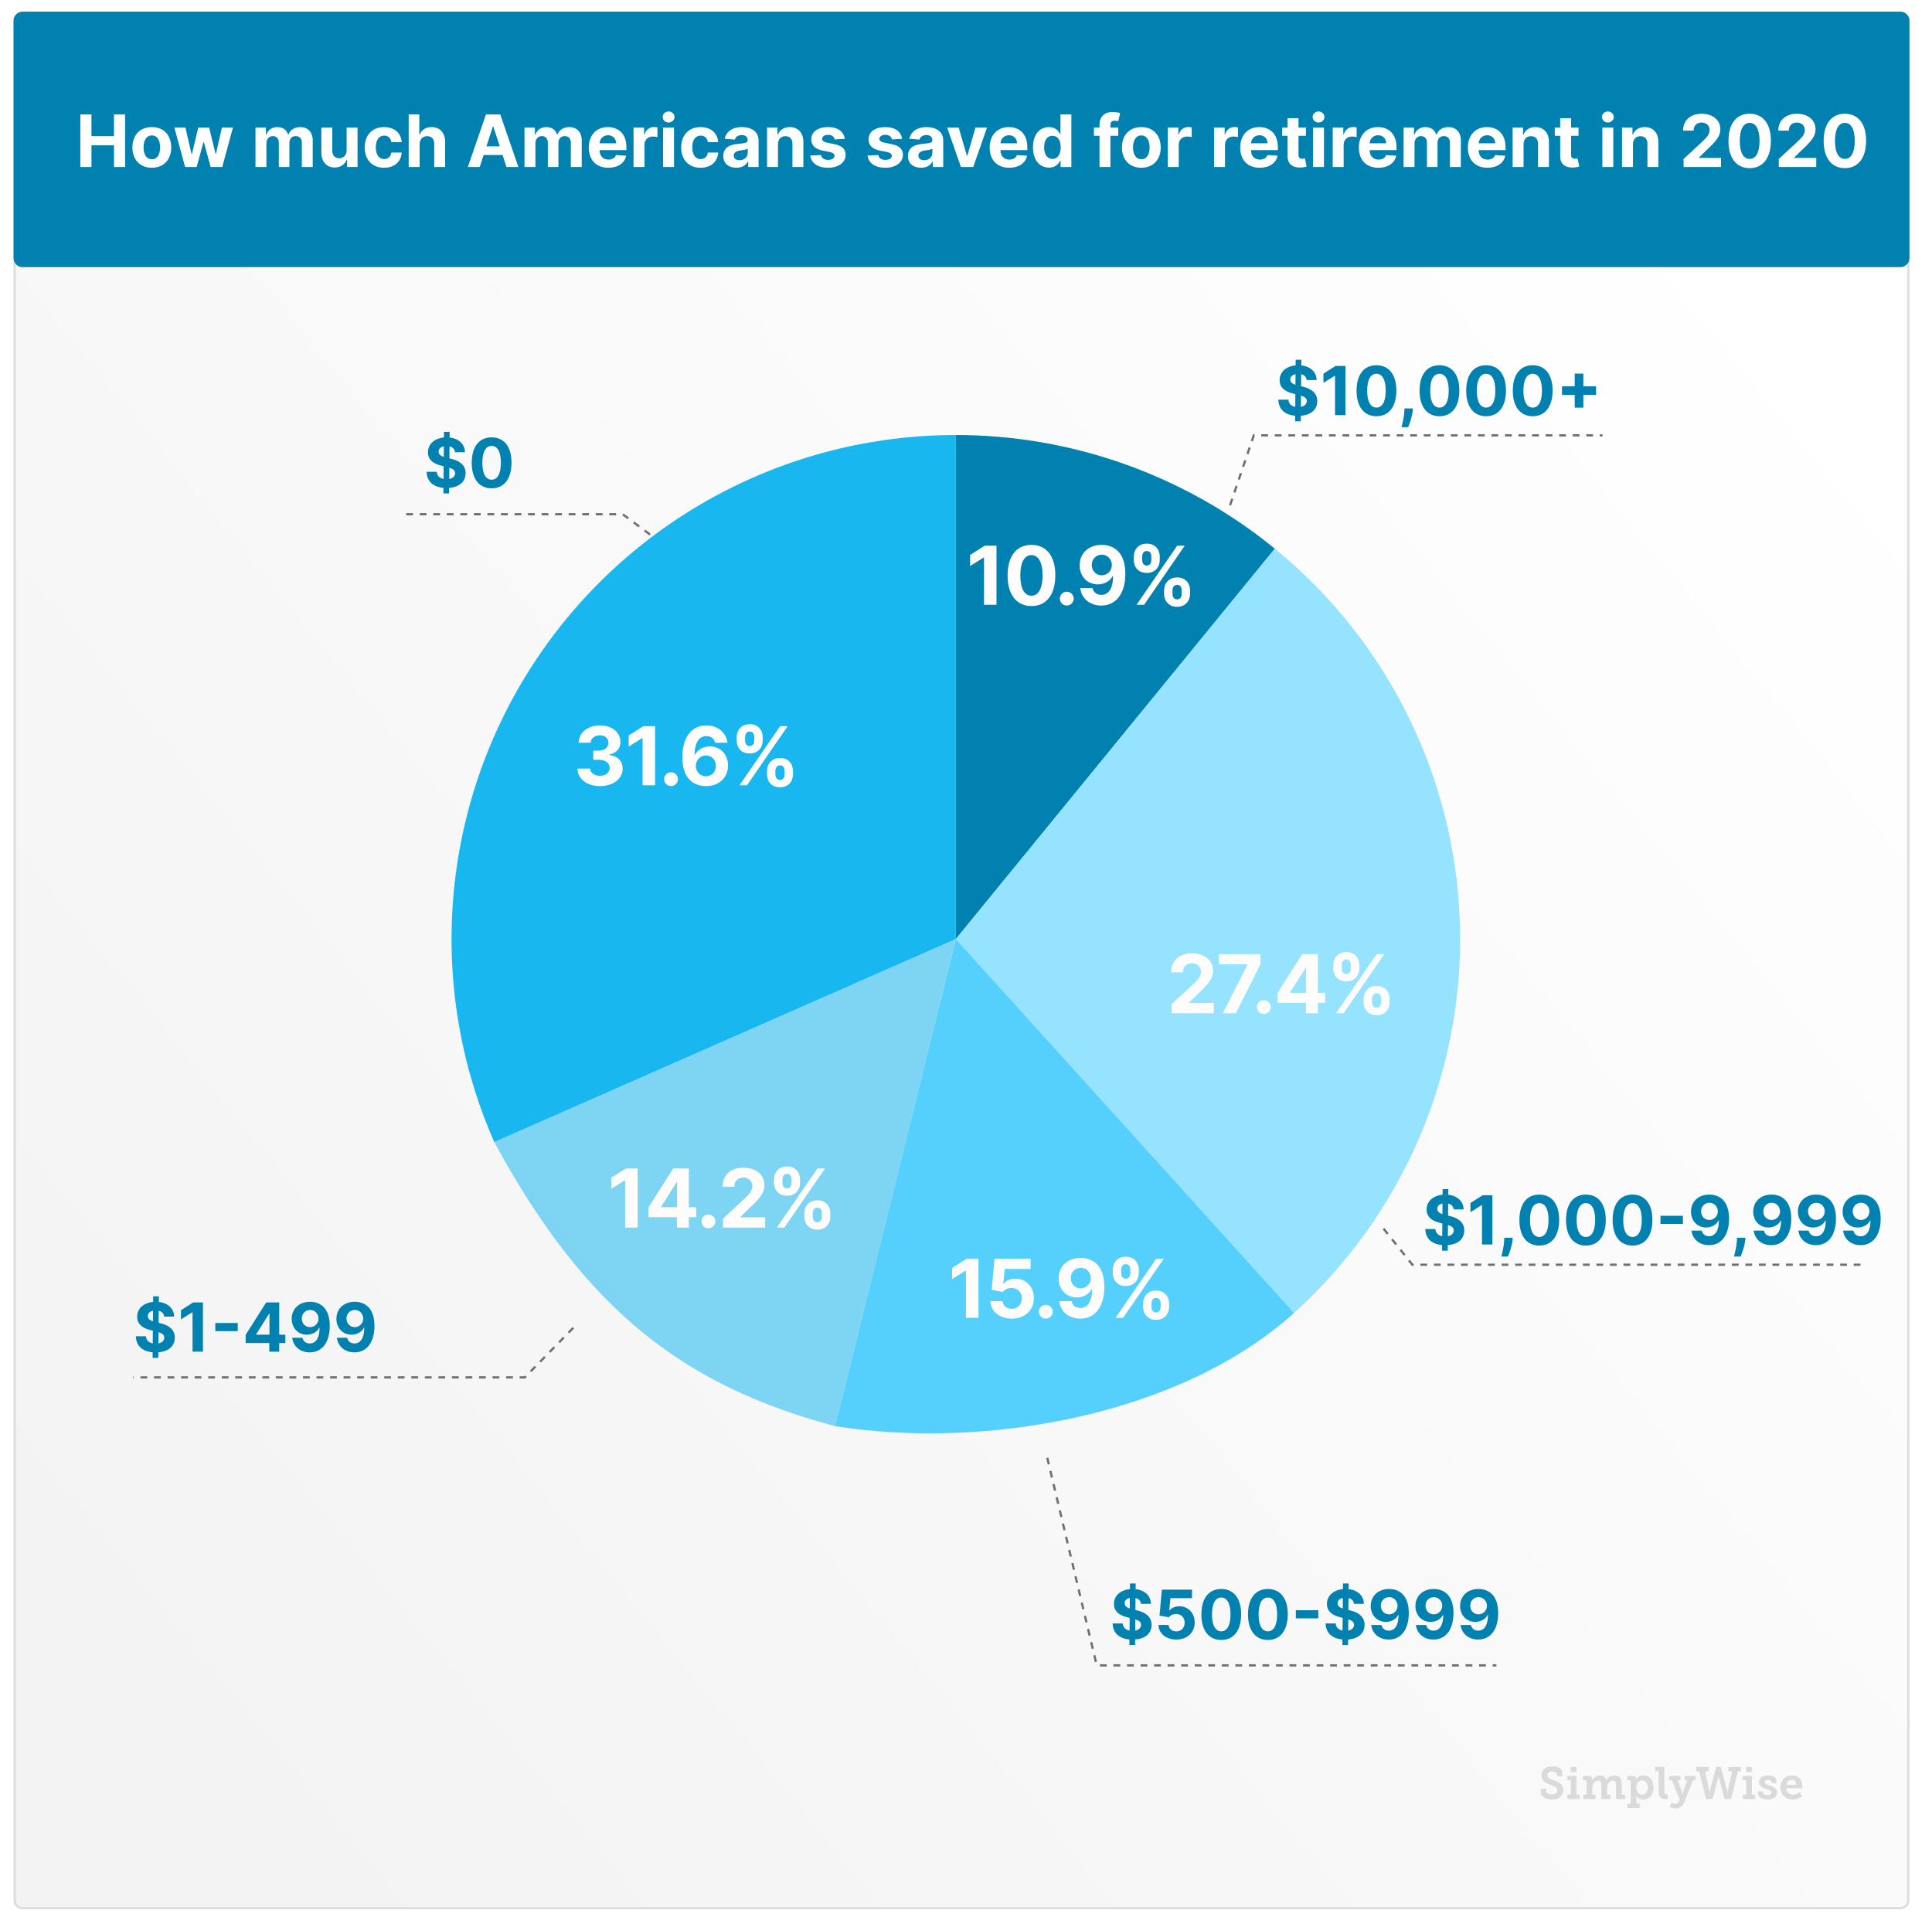 <svg xmlns="http://www.w3.org/2000/svg" width="856" height="854" viewBox="0 0 856 854" fill="none"><g filter="url(#filter0_d)"><path d="M6 9.168C6 6.959 7.791 5.168 10 5.168L842 5.168C844.209 5.168 846 6.959 846 9.168V842.084C846 844.293 844.209 846.084 842 846.084H10C7.791 846.084 6 844.293 6 842.084V9.168Z" fill="white"></path><path d="M6 9.168C6 6.959 7.791 5.168 10 5.168L842 5.168C844.209 5.168 846 6.959 846 9.168V842.084C846 844.293 844.209 846.084 842 846.084H10C7.791 846.084 6 844.293 6 842.084V9.168Z" fill="url(#paint0_linear)"></path><path d="M6.5 9.168C6.5 7.235 8.067 5.668 10 5.668H842C843.933 5.668 845.5 7.235 845.5 9.168V842.084C845.5 844.017 843.933 845.584 842 845.584H10C8.067 845.584 6.5 844.017 6.5 842.084V9.168Z" stroke="#DDDDDD"></path></g><path d="M6 9.168C6 6.959 7.791 5.168 10 5.168H842C844.209 5.168 846 6.959 846 9.168V114.387C846 116.596 844.209 118.387 842 118.387H10C7.791 118.387 6 116.596 6 114.387V9.168Z" fill="#0081AF"></path><path d="M35.601 74H40.521V64.386H50.51V74H55.419V50.727H50.51V60.33H40.521V50.727H35.601V74ZM67.271 74.341C72.567 74.341 75.862 70.716 75.862 65.341C75.862 59.932 72.567 56.318 67.271 56.318C61.976 56.318 58.68 59.932 58.68 65.341C58.68 70.716 61.976 74.341 67.271 74.341ZM67.294 70.591C64.851 70.591 63.601 68.352 63.601 65.307C63.601 62.261 64.851 60.011 67.294 60.011C69.692 60.011 70.942 62.261 70.942 65.307C70.942 68.352 69.692 70.591 67.294 70.591ZM82.016 74H87.129L90.129 63.023H90.345L93.345 74H98.47L103.209 56.545H98.322L95.663 68.204H95.516L92.652 56.545H87.845L85.027 68.273H84.868L82.163 56.545H77.266L82.016 74ZM113.197 74H118.038V63.523C118.038 61.591 119.266 60.307 120.879 60.307C122.47 60.307 123.538 61.398 123.538 63.114V74H128.232V63.341C128.232 61.534 129.266 60.307 131.027 60.307C132.572 60.307 133.732 61.273 133.732 63.216V74H138.561V62.261C138.561 58.477 136.311 56.318 133.061 56.318C130.504 56.318 128.516 57.625 127.8 59.625H127.618C127.061 57.602 125.277 56.318 122.879 56.318C120.527 56.318 118.743 57.568 118.016 59.625H117.811V56.545H113.197V74ZM153.578 66.568C153.589 68.909 151.987 70.136 150.249 70.136C148.419 70.136 147.237 68.852 147.226 66.796V56.545H142.385V67.659C142.396 71.739 144.783 74.227 148.294 74.227C150.919 74.227 152.805 72.875 153.589 70.829H153.771V74H158.419V56.545H153.578V66.568ZM170.178 74.341C174.825 74.341 177.746 71.614 177.973 67.602H173.405C173.121 69.466 171.893 70.511 170.234 70.511C167.973 70.511 166.507 68.614 166.507 65.273C166.507 61.977 167.984 60.091 170.234 60.091C172.007 60.091 173.143 61.261 173.405 63H177.973C177.768 58.966 174.712 56.318 170.155 56.318C164.859 56.318 161.587 59.989 161.587 65.341C161.587 70.648 164.803 74.341 170.178 74.341ZM185.913 63.909C185.925 61.659 187.3 60.341 189.277 60.341C191.243 60.341 192.402 61.602 192.391 63.75V74H197.232V62.886C197.243 58.795 194.834 56.318 191.197 56.318C188.55 56.318 186.777 57.568 185.982 59.625H185.777V50.727H181.072V74H185.913V63.909ZM212.55 74L214.277 68.693H222.675L224.402 74H229.675L221.652 50.727H215.311L207.277 74H212.55ZM215.527 64.852L218.391 56.045H218.572L221.436 64.852H215.527ZM232.385 74H237.226V63.523C237.226 61.591 238.453 60.307 240.067 60.307C241.658 60.307 242.726 61.398 242.726 63.114V74H247.419V63.341C247.419 61.534 248.453 60.307 250.214 60.307C251.76 60.307 252.919 61.273 252.919 63.216V74H257.749V62.261C257.749 58.477 255.499 56.318 252.249 56.318C249.692 56.318 247.703 57.625 246.987 59.625H246.805C246.249 57.602 244.464 56.318 242.067 56.318C239.714 56.318 237.93 57.568 237.203 59.625H236.999V56.545H232.385V74ZM269.527 74.341C273.845 74.341 276.754 72.239 277.436 69L272.959 68.704C272.47 70.034 271.22 70.727 269.607 70.727C267.186 70.727 265.652 69.125 265.652 66.523V66.511H277.538V65.182C277.538 59.25 273.947 56.318 269.334 56.318C264.197 56.318 260.868 59.966 260.868 65.352C260.868 70.886 264.152 74.341 269.527 74.341ZM265.652 63.511C265.754 61.523 267.266 59.932 269.413 59.932C271.516 59.932 272.97 61.432 272.982 63.511H265.652ZM280.697 74H285.538V64.125C285.538 61.977 287.107 60.5 289.243 60.5C289.913 60.5 290.834 60.614 291.288 60.761V56.466C290.857 56.364 290.254 56.295 289.766 56.295C287.811 56.295 286.209 57.432 285.572 59.591H285.391V56.545H280.697V74ZM293.791 74H298.632V56.545H293.791V74ZM296.223 54.295C297.666 54.295 298.848 53.193 298.848 51.841C298.848 50.5 297.666 49.398 296.223 49.398C294.791 49.398 293.609 50.5 293.609 51.841C293.609 53.193 294.791 54.295 296.223 54.295ZM310.396 74.341C315.044 74.341 317.964 71.614 318.192 67.602H313.624C313.339 69.466 312.112 70.511 310.453 70.511C308.192 70.511 306.726 68.614 306.726 65.273C306.726 61.977 308.203 60.091 310.453 60.091C312.226 60.091 313.362 61.261 313.624 63H318.192C317.987 58.966 314.93 56.318 310.374 56.318C305.078 56.318 301.805 59.989 301.805 65.341C301.805 70.648 305.021 74.341 310.396 74.341ZM326.268 74.329C328.848 74.329 330.518 73.204 331.371 71.579H331.507V74H336.098V62.227C336.098 58.068 332.575 56.318 328.689 56.318C324.507 56.318 321.757 58.318 321.087 61.5L325.564 61.864C325.893 60.705 326.928 59.852 328.666 59.852C330.314 59.852 331.257 60.682 331.257 62.114V62.182C331.257 63.307 330.064 63.455 327.03 63.75C323.575 64.068 320.473 65.227 320.473 69.125C320.473 72.579 322.939 74.329 326.268 74.329ZM327.655 70.989C326.166 70.989 325.098 70.296 325.098 68.966C325.098 67.602 326.223 66.932 327.928 66.693C328.984 66.546 330.712 66.296 331.291 65.909V67.761C331.291 69.591 329.78 70.989 327.655 70.989ZM344.695 63.909C344.706 61.659 346.047 60.341 348.001 60.341C349.945 60.341 351.115 61.614 351.104 63.75V74H355.945V62.886C355.945 58.818 353.558 56.318 349.922 56.318C347.331 56.318 345.456 57.591 344.672 59.625H344.467V56.545H339.854V74H344.695V63.909ZM374.283 61.523C373.851 58.307 371.26 56.318 366.851 56.318C362.385 56.318 359.442 58.386 359.453 61.75C359.442 64.364 361.089 66.057 364.499 66.739L367.521 67.341C369.044 67.648 369.737 68.204 369.76 69.079C369.737 70.114 368.612 70.852 366.919 70.852C365.192 70.852 364.044 70.114 363.749 68.693L358.987 68.943C359.442 72.284 362.283 74.341 366.908 74.341C371.43 74.341 374.669 72.034 374.68 68.591C374.669 66.068 373.021 64.557 369.635 63.864L366.476 63.227C364.851 62.875 364.249 62.318 364.26 61.477C364.249 60.432 365.43 59.75 366.93 59.75C368.612 59.75 369.612 60.67 369.851 61.795L374.283 61.523ZM399.658 61.523C399.226 58.307 396.635 56.318 392.226 56.318C387.76 56.318 384.817 58.386 384.828 61.75C384.817 64.364 386.464 66.057 389.874 66.739L392.896 67.341C394.419 67.648 395.112 68.204 395.135 69.079C395.112 70.114 393.987 70.852 392.294 70.852C390.567 70.852 389.419 70.114 389.124 68.693L384.362 68.943C384.817 72.284 387.658 74.341 392.283 74.341C396.805 74.341 400.044 72.034 400.055 68.591C400.044 66.068 398.396 64.557 395.01 63.864L391.851 63.227C390.226 62.875 389.624 62.318 389.635 61.477C389.624 60.432 390.805 59.75 392.305 59.75C393.987 59.75 394.987 60.67 395.226 61.795L399.658 61.523ZM408.081 74.329C410.661 74.329 412.331 73.204 413.183 71.579H413.32V74H417.911V62.227C417.911 58.068 414.388 56.318 410.501 56.318C406.32 56.318 403.57 58.318 402.899 61.5L407.376 61.864C407.706 60.705 408.74 59.852 410.479 59.852C412.126 59.852 413.07 60.682 413.07 62.114V62.182C413.07 63.307 411.876 63.455 408.842 63.75C405.388 64.068 402.286 65.227 402.286 69.125C402.286 72.579 404.751 74.329 408.081 74.329ZM409.467 70.989C407.979 70.989 406.911 70.296 406.911 68.966C406.911 67.602 408.036 66.932 409.74 66.693C410.797 66.546 412.524 66.296 413.104 65.909V67.761C413.104 69.591 411.592 70.989 409.467 70.989ZM437.314 56.545H432.189L428.575 69.034H428.393L424.768 56.545H419.655L425.757 74H431.212L437.314 56.545ZM447.152 74.341C451.47 74.341 454.379 72.239 455.061 69L450.584 68.704C450.095 70.034 448.845 70.727 447.232 70.727C444.811 70.727 443.277 69.125 443.277 66.523V66.511H455.163V65.182C455.163 59.25 451.572 56.318 446.959 56.318C441.822 56.318 438.493 59.966 438.493 65.352C438.493 70.886 441.777 74.341 447.152 74.341ZM443.277 63.511C443.379 61.523 444.891 59.932 447.038 59.932C449.141 59.932 450.595 61.432 450.607 63.511H443.277ZM464.754 74.284C467.572 74.284 469.038 72.659 469.709 71.204H469.913V74H474.686V50.727H469.857V59.477H469.709C469.061 58.057 467.663 56.318 464.743 56.318C460.913 56.318 457.675 59.295 457.675 65.296C457.675 71.136 460.777 74.284 464.754 74.284ZM466.288 70.432C463.913 70.432 462.618 68.318 462.618 65.273C462.618 62.25 463.891 60.17 466.288 60.17C468.641 60.17 469.959 62.159 469.959 65.273C469.959 68.386 468.618 70.432 466.288 70.432ZM495.459 56.545H491.993V55.375C491.993 54.193 492.47 53.5 493.891 53.5C494.47 53.5 495.061 53.625 495.447 53.75L496.3 50.114C495.697 49.932 494.368 49.636 492.879 49.636C489.595 49.636 487.152 51.489 487.152 55.284V56.545H484.686V60.182H487.152V74H491.993V60.182H495.459V56.545ZM505.678 74.341C510.973 74.341 514.268 70.716 514.268 65.341C514.268 59.932 510.973 56.318 505.678 56.318C500.382 56.318 497.087 59.932 497.087 65.341C497.087 70.716 500.382 74.341 505.678 74.341ZM505.7 70.591C503.257 70.591 502.007 68.352 502.007 65.307C502.007 62.261 503.257 60.011 505.7 60.011C508.098 60.011 509.348 62.261 509.348 65.307C509.348 68.352 508.098 70.591 505.7 70.591ZM517.416 74H522.257V64.125C522.257 61.977 523.825 60.5 525.962 60.5C526.632 60.5 527.553 60.614 528.007 60.761V56.466C527.575 56.364 526.973 56.295 526.484 56.295C524.53 56.295 522.928 57.432 522.291 59.591H522.109V56.545H517.416V74ZM537.916 74H542.757V64.125C542.757 61.977 544.325 60.5 546.462 60.5C547.132 60.5 548.053 60.614 548.507 60.761V56.466C548.075 56.364 547.473 56.295 546.984 56.295C545.03 56.295 543.428 57.432 542.791 59.591H542.609V56.545H537.916V74ZM558.152 74.341C562.47 74.341 565.379 72.239 566.061 69L561.584 68.704C561.095 70.034 559.845 70.727 558.232 70.727C555.811 70.727 554.277 69.125 554.277 66.523V66.511H566.163V65.182C566.163 59.25 562.572 56.318 557.959 56.318C552.822 56.318 549.493 59.966 549.493 65.352C549.493 70.886 552.777 74.341 558.152 74.341ZM554.277 63.511C554.379 61.523 555.891 59.932 558.038 59.932C560.141 59.932 561.595 61.432 561.607 63.511H554.277ZM578.607 56.545H575.322V52.364H570.482V56.545H568.095V60.182H570.482V69.273C570.459 72.693 572.788 74.386 576.3 74.239C577.55 74.193 578.436 73.943 578.925 73.784L578.163 70.182C577.925 70.227 577.413 70.341 576.959 70.341C575.993 70.341 575.322 69.977 575.322 68.636V60.182H578.607V56.545ZM581.76 74H586.601V56.545H581.76V74ZM584.192 54.295C585.635 54.295 586.817 53.193 586.817 51.841C586.817 50.5 585.635 49.398 584.192 49.398C582.76 49.398 581.578 50.5 581.578 51.841C581.578 53.193 582.76 54.295 584.192 54.295ZM590.479 74H595.32V64.125C595.32 61.977 596.888 60.5 599.024 60.5C599.695 60.5 600.615 60.614 601.07 60.761V56.466C600.638 56.364 600.036 56.295 599.547 56.295C597.592 56.295 595.99 57.432 595.354 59.591H595.172V56.545H590.479V74ZM610.714 74.341C615.033 74.341 617.942 72.239 618.624 69L614.146 68.704C613.658 70.034 612.408 70.727 610.794 70.727C608.374 70.727 606.839 69.125 606.839 66.523V66.511H618.726V65.182C618.726 59.25 615.135 56.318 610.521 56.318C605.385 56.318 602.055 59.966 602.055 65.352C602.055 70.886 605.339 74.341 610.714 74.341ZM606.839 63.511C606.942 61.523 608.453 59.932 610.601 59.932C612.703 59.932 614.158 61.432 614.169 63.511H606.839ZM621.885 74H626.726V63.523C626.726 61.591 627.953 60.307 629.567 60.307C631.158 60.307 632.226 61.398 632.226 63.114V74H636.919V63.341C636.919 61.534 637.953 60.307 639.714 60.307C641.26 60.307 642.419 61.273 642.419 63.216V74H647.249V62.261C647.249 58.477 644.999 56.318 641.749 56.318C639.192 56.318 637.203 57.625 636.487 59.625H636.305C635.749 57.602 633.964 56.318 631.567 56.318C629.214 56.318 627.43 57.568 626.703 59.625H626.499V56.545H621.885V74ZM659.027 74.341C663.345 74.341 666.254 72.239 666.936 69L662.459 68.704C661.97 70.034 660.72 70.727 659.107 70.727C656.686 70.727 655.152 69.125 655.152 66.523V66.511H667.038V65.182C667.038 59.25 663.447 56.318 658.834 56.318C653.697 56.318 650.368 59.966 650.368 65.352C650.368 70.886 653.652 74.341 659.027 74.341ZM655.152 63.511C655.254 61.523 656.766 59.932 658.913 59.932C661.016 59.932 662.47 61.432 662.482 63.511H655.152ZM675.038 63.909C675.05 61.659 676.391 60.341 678.345 60.341C680.288 60.341 681.459 61.614 681.447 63.75V74H686.288V62.886C686.288 58.818 683.902 56.318 680.266 56.318C677.675 56.318 675.8 57.591 675.016 59.625H674.811V56.545H670.197V74H675.038V63.909ZM699.388 56.545H696.104V52.364H691.263V56.545H688.876V60.182H691.263V69.273C691.24 72.693 693.57 74.386 697.081 74.239C698.331 74.193 699.217 73.943 699.706 73.784L698.945 70.182C698.706 70.227 698.195 70.341 697.74 70.341C696.774 70.341 696.104 69.977 696.104 68.636V60.182H699.388V56.545ZM709.947 74H714.788V56.545H709.947V74ZM712.379 54.295C713.822 54.295 715.004 53.193 715.004 51.841C715.004 50.5 713.822 49.398 712.379 49.398C710.947 49.398 709.766 50.5 709.766 51.841C709.766 53.193 710.947 54.295 712.379 54.295ZM723.507 63.909C723.518 61.659 724.859 60.341 726.814 60.341C728.757 60.341 729.928 61.614 729.916 63.75V74H734.757V62.886C734.757 58.818 732.371 56.318 728.734 56.318C726.143 56.318 724.268 57.591 723.484 59.625H723.28V56.545H718.666V74H723.507V63.909ZM745.933 74H762.524V69.977H752.751V69.818L756.149 66.489C760.933 62.125 762.217 59.943 762.217 57.295C762.217 53.261 758.922 50.409 753.933 50.409C749.047 50.409 745.695 53.33 745.706 57.898H750.376C750.365 55.67 751.774 54.307 753.899 54.307C755.945 54.307 757.467 55.58 757.467 57.625C757.467 59.477 756.331 60.75 754.217 62.784L745.933 70.454V74ZM775.214 74.511C781.067 74.511 784.601 70.057 784.612 62.386C784.624 54.773 781.044 50.409 775.214 50.409C769.374 50.409 765.828 54.761 765.817 62.386C765.794 70.034 769.351 74.5 775.214 74.511ZM775.214 70.432C772.544 70.432 770.817 67.75 770.828 62.386C770.839 57.102 772.555 54.443 775.214 54.443C777.862 54.443 779.589 57.102 779.589 62.386C779.601 67.75 777.874 70.432 775.214 70.432ZM788.121 74H804.712V69.977H794.939V69.818L798.337 66.489C803.121 62.125 804.405 59.943 804.405 57.295C804.405 53.261 801.109 50.409 796.121 50.409C791.234 50.409 787.882 53.33 787.893 57.898H792.564C792.553 55.67 793.962 54.307 796.087 54.307C798.132 54.307 799.655 55.58 799.655 57.625C799.655 59.477 798.518 60.75 796.405 62.784L788.121 70.454V74ZM817.402 74.511C823.254 74.511 826.788 70.057 826.8 62.386C826.811 54.773 823.232 50.409 817.402 50.409C811.561 50.409 808.016 54.761 808.004 62.386C807.982 70.034 811.538 74.5 817.402 74.511ZM817.402 70.432C814.732 70.432 813.004 67.75 813.016 62.386C813.027 57.102 814.743 54.443 817.402 54.443C820.05 54.443 821.777 57.102 821.777 62.386C821.788 67.75 820.061 70.432 817.402 70.432Z" fill="white"></path><path d="M423.5 192.777C475.012 192.777 524.942 210.57 564.838 243.145L423.5 416.14V192.777Z" fill="#0081AF"></path><path d="M564.838 243.145C615.273 284.323 645.228 345.449 646.864 410.526C648.501 475.603 621.656 538.156 573.354 581.816L423.5 416.139L564.838 243.145Z" fill="#95E3FF"></path><path d="M219.003 506.134C188.586 437.061 195.117 357.304 236.367 294.096C277.617 230.888 348.006 192.777 423.5 192.777V416.14L219.003 506.134Z" fill="#19B7EF"></path><path d="M370 632C304.5 614.5 260 582 219.004 506.135L423.501 416.141L370 632Z" fill="#4DC5F1" fill-opacity="0.71"></path><path d="M573.354 581.818C523.231 627.124 436.743 642.568 370 632L423.5 416.141L573.354 581.818Z" fill="#55CFFB"></path><path d="M685.041 792.631V793.695C685.041 793.923 685.106 794.128 685.236 794.311C685.373 794.493 685.555 794.646 685.783 794.77C686.018 794.893 686.285 794.988 686.584 795.053C686.89 795.118 687.209 795.15 687.541 795.15C687.899 795.15 688.228 795.115 688.527 795.043C688.833 794.965 689.094 794.851 689.309 794.701C689.53 794.551 689.699 794.369 689.816 794.154C689.94 793.933 690.002 793.679 690.002 793.393C690.002 793.035 689.908 792.732 689.719 792.484C689.536 792.23 689.292 792.009 688.986 791.82C688.68 791.632 688.332 791.462 687.941 791.312C687.551 791.163 687.15 791.01 686.74 790.854C686.265 790.671 685.803 790.476 685.354 790.268C684.904 790.053 684.504 789.789 684.152 789.477C683.801 789.164 683.518 788.79 683.303 788.354C683.088 787.911 682.98 787.37 682.98 786.732C682.98 786.016 683.114 785.408 683.381 784.906C683.648 784.405 684.003 783.995 684.445 783.676C684.888 783.357 685.396 783.126 685.969 782.982C686.542 782.839 687.131 782.768 687.736 782.768C688.296 782.768 688.846 782.823 689.387 782.934C689.927 783.038 690.409 783.194 690.832 783.402C691.255 783.611 691.594 783.871 691.848 784.184C692.108 784.496 692.238 784.857 692.238 785.268V787.133H689.865V786.176C689.865 785.993 689.803 785.834 689.68 785.697C689.562 785.561 689.403 785.447 689.201 785.355C688.999 785.264 688.771 785.196 688.518 785.15C688.264 785.098 688.003 785.072 687.736 785.072C687.45 785.072 687.176 785.105 686.916 785.17C686.662 785.229 686.438 785.323 686.242 785.453C686.053 785.577 685.9 785.736 685.783 785.932C685.673 786.127 685.617 786.361 685.617 786.635C685.617 786.96 685.692 787.237 685.842 787.465C685.998 787.693 686.206 787.895 686.467 788.07C686.727 788.246 687.023 788.402 687.355 788.539C687.694 788.676 688.049 788.812 688.42 788.949C688.947 789.138 689.465 789.343 689.973 789.564C690.48 789.779 690.933 790.046 691.33 790.365C691.727 790.684 692.046 791.072 692.287 791.527C692.535 791.983 692.658 792.543 692.658 793.207C692.658 793.93 692.515 794.558 692.229 795.092C691.949 795.626 691.571 796.068 691.096 796.42C690.627 796.771 690.083 797.032 689.465 797.201C688.853 797.37 688.212 797.455 687.541 797.455C686.949 797.455 686.359 797.387 685.773 797.25C685.194 797.12 684.673 796.921 684.211 796.654C683.749 796.387 683.374 796.055 683.088 795.658C682.801 795.255 682.658 794.786 682.658 794.252V792.631H685.041ZM695.92 783.012H698.479V785.268H695.92V783.012ZM694.455 795.307H695.939V788.91H694.357V787.016H698.479V795.307H699.934V797.211H694.455V795.307ZM701.467 795.307H702.951V789.33C702.951 789.187 702.912 789.083 702.834 789.018C702.756 788.946 702.648 788.91 702.512 788.91H701.369V787.016H704.025C704.481 787.016 704.82 787.117 705.041 787.318C705.262 787.514 705.373 787.79 705.373 788.148V788.607C705.373 788.666 705.37 788.721 705.363 788.773C705.357 788.826 705.35 788.871 705.344 788.91C705.337 788.956 705.331 789.001 705.324 789.047H705.373C705.503 788.786 705.679 788.523 705.9 788.256C706.122 787.989 706.379 787.745 706.672 787.523C706.971 787.302 707.303 787.123 707.668 786.986C708.033 786.843 708.426 786.771 708.85 786.771C709.559 786.771 710.158 786.947 710.646 787.299C711.141 787.65 711.49 788.214 711.691 788.988H711.73C711.867 788.689 712.053 788.406 712.287 788.139C712.521 787.865 712.792 787.628 713.098 787.426C713.404 787.224 713.739 787.064 714.104 786.947C714.475 786.83 714.862 786.771 715.266 786.771C715.78 786.771 716.239 786.85 716.643 787.006C717.053 787.156 717.398 787.39 717.678 787.709C717.958 788.028 718.173 788.432 718.322 788.92C718.472 789.402 718.547 789.978 718.547 790.648V795.307H720.031V797.211H716.008V791.127C716.008 790.84 715.988 790.574 715.949 790.326C715.917 790.079 715.848 789.864 715.744 789.682C715.646 789.499 715.507 789.356 715.324 789.252C715.142 789.148 714.904 789.096 714.611 789.096C714.175 789.096 713.794 789.197 713.469 789.398C713.143 789.6 712.873 789.867 712.658 790.199C712.443 790.531 712.281 790.915 712.17 791.352C712.066 791.788 712.014 792.24 712.014 792.709V795.307H713.488V797.211H709.484V791.127C709.484 790.854 709.468 790.596 709.436 790.355C709.41 790.108 709.348 789.893 709.25 789.711C709.152 789.522 709.012 789.372 708.83 789.262C708.648 789.151 708.407 789.096 708.107 789.096C707.658 789.096 707.268 789.206 706.936 789.428C706.61 789.643 706.34 789.926 706.125 790.277C705.91 790.629 705.751 791.029 705.646 791.479C705.542 791.921 705.49 792.37 705.49 792.826V795.307H706.945V797.211H701.467V795.307ZM722.531 799.311V789.35C722.531 789.057 722.385 788.91 722.092 788.91H720.949V787.016H723.576C723.811 787.016 724.006 787.042 724.162 787.094C724.325 787.146 724.455 787.217 724.553 787.309C724.657 787.393 724.729 787.494 724.768 787.611C724.813 787.722 724.836 787.842 724.836 787.973V788.031C724.836 788.096 724.833 788.155 724.826 788.207C724.826 788.259 724.826 788.308 724.826 788.354C724.82 788.406 724.816 788.451 724.816 788.49H724.855C725.044 788.171 725.292 787.885 725.598 787.631C725.728 787.527 725.874 787.423 726.037 787.318C726.206 787.214 726.395 787.123 726.604 787.045C726.818 786.96 727.053 786.895 727.307 786.85C727.561 786.798 727.837 786.771 728.137 786.771C728.827 786.771 729.449 786.902 730.002 787.162C730.562 787.423 731.037 787.787 731.428 788.256C731.818 788.725 732.118 789.288 732.326 789.945C732.541 790.603 732.648 791.326 732.648 792.113C732.648 792.927 732.531 793.663 732.297 794.32C732.062 794.978 731.737 795.538 731.32 796C730.91 796.462 730.419 796.82 729.846 797.074C729.279 797.328 728.661 797.455 727.99 797.455C727.482 797.455 727.043 797.38 726.672 797.23C726.307 797.081 726.005 796.915 725.764 796.732C725.484 796.518 725.246 796.277 725.051 796.01H725.012C725.018 796.081 725.028 796.163 725.041 796.254C725.048 796.332 725.054 796.426 725.061 796.537C725.067 796.641 725.07 796.758 725.07 796.889V799.311H726.555V801.215H721.057V799.311H722.531ZM724.992 792.172C724.992 792.569 725.044 792.956 725.148 793.334C725.259 793.705 725.422 794.037 725.637 794.33C725.852 794.623 726.115 794.861 726.428 795.043C726.747 795.219 727.115 795.307 727.531 795.307C727.883 795.307 728.212 795.238 728.518 795.102C728.83 794.958 729.104 794.753 729.338 794.486C729.572 794.219 729.755 793.891 729.885 793.5C730.021 793.109 730.09 792.66 730.09 792.152C730.09 791.664 730.028 791.225 729.904 790.834C729.781 790.437 729.605 790.102 729.377 789.828C729.156 789.548 728.889 789.333 728.576 789.184C728.27 789.027 727.928 788.949 727.551 788.949C727.219 788.949 726.9 789.011 726.594 789.135C726.288 789.258 726.014 789.451 725.773 789.711C725.539 789.971 725.35 790.307 725.207 790.717C725.064 791.12 724.992 791.605 724.992 792.172ZM734.885 784.906H733.303V783.012H737.404V793.812C737.404 794.04 737.417 794.242 737.443 794.418C737.476 794.594 737.531 794.74 737.609 794.857C737.688 794.975 737.792 795.062 737.922 795.121C738.059 795.18 738.231 795.209 738.439 795.209C738.511 795.209 738.573 795.209 738.625 795.209C738.684 795.209 738.736 795.206 738.781 795.199C738.833 795.199 738.879 795.196 738.918 795.189V797.23C738.833 797.243 738.742 797.253 738.645 797.26C738.475 797.279 738.26 797.289 738 797.289C737.596 797.289 737.206 797.247 736.828 797.162C736.451 797.077 736.118 796.915 735.832 796.674C735.546 796.433 735.314 796.098 735.139 795.668C734.969 795.232 734.885 794.665 734.885 793.969V784.906ZM740.617 798.852C740.734 798.943 740.874 799.024 741.037 799.096C741.167 799.154 741.327 799.206 741.516 799.252C741.711 799.304 741.926 799.33 742.16 799.33C742.57 799.33 742.932 799.226 743.244 799.018C743.557 798.809 743.794 798.52 743.957 798.148L744.24 797.514L740.734 788.91H739.514V787.016H744.543V788.91H743.342L745.197 794.066C745.288 794.333 745.35 794.574 745.383 794.789C745.402 794.906 745.415 795.02 745.422 795.131H745.48C745.493 795.02 745.513 794.906 745.539 794.789C745.578 794.574 745.65 794.333 745.754 794.066L747.6 788.91H746.418V787.016H751.242V788.91H750.08L746.32 798.529C746.125 799.037 745.884 799.47 745.598 799.828C745.318 800.193 745.002 800.492 744.65 800.727C744.305 800.961 743.931 801.133 743.527 801.244C743.13 801.355 742.714 801.41 742.277 801.41C741.906 801.41 741.568 801.374 741.262 801.303C740.962 801.231 740.702 801.15 740.48 801.059C740.22 800.954 739.992 800.837 739.797 800.707L740.617 798.852ZM751.535 783.012H757.072V784.994H755.412L757.248 793.09C757.281 793.24 757.307 793.389 757.326 793.539C757.346 793.682 757.362 793.812 757.375 793.93C757.395 794.066 757.408 794.2 757.414 794.33H757.492C757.499 794.2 757.515 794.066 757.541 793.93C757.561 793.812 757.583 793.682 757.609 793.539C757.635 793.389 757.671 793.24 757.717 793.09L760.373 783.012H762.473L765.129 793.09C765.168 793.24 765.201 793.389 765.227 793.539C765.259 793.682 765.285 793.812 765.305 793.93C765.331 794.066 765.347 794.2 765.354 794.33H765.432C765.432 794.2 765.441 794.066 765.461 793.93C765.474 793.812 765.49 793.682 765.51 793.539C765.529 793.389 765.555 793.24 765.588 793.09L767.434 784.994H765.773V783.012H771.311V784.994H770.012L766.994 797.211H764.055L761.672 788.246C761.633 788.103 761.597 787.956 761.564 787.807C761.538 787.65 761.516 787.507 761.496 787.377C761.47 787.227 761.454 787.084 761.447 786.947H761.389C761.376 787.084 761.359 787.227 761.34 787.377C761.32 787.507 761.298 787.65 761.271 787.807C761.245 787.956 761.213 788.103 761.174 788.246L758.791 797.211H755.852L752.834 784.994H751.535V783.012ZM773.635 783.012H776.193V785.268H773.635V783.012ZM772.17 795.307H773.654V788.91H772.072V787.016H776.193V795.307H777.648V797.211H772.17V795.307ZM778.967 793.812H781.125V794.408C781.125 794.584 781.177 794.74 781.281 794.877C781.392 795.007 781.538 795.118 781.721 795.209C781.91 795.294 782.124 795.359 782.365 795.404C782.606 795.45 782.86 795.473 783.127 795.473C783.635 795.473 784.051 795.385 784.377 795.209C784.702 795.033 784.865 794.773 784.865 794.428C784.865 794.213 784.807 794.034 784.689 793.891C784.579 793.747 784.419 793.62 784.211 793.51C784.009 793.393 783.765 793.285 783.479 793.188C783.192 793.09 782.88 792.979 782.541 792.855C782.17 792.725 781.792 792.579 781.408 792.416C781.024 792.247 780.679 792.042 780.373 791.801C780.067 791.56 779.816 791.27 779.621 790.932C779.426 790.593 779.328 790.18 779.328 789.691C779.328 789.151 779.449 788.695 779.689 788.324C779.937 787.953 780.253 787.654 780.637 787.426C781.021 787.191 781.451 787.025 781.926 786.928C782.408 786.824 782.88 786.771 783.342 786.771C783.713 786.771 784.113 786.811 784.543 786.889C784.973 786.96 785.37 787.081 785.734 787.25C786.105 787.419 786.411 787.641 786.652 787.914C786.9 788.181 787.023 788.507 787.023 788.891V790.189H784.846V789.613C784.846 789.353 784.706 789.148 784.426 788.998C784.152 788.848 783.791 788.773 783.342 788.773C783.14 788.773 782.948 788.793 782.766 788.832C782.59 788.865 782.434 788.92 782.297 788.998C782.167 789.07 782.062 789.164 781.984 789.281C781.906 789.392 781.867 789.529 781.867 789.691C781.867 789.9 781.926 790.082 782.043 790.238C782.16 790.388 782.316 790.521 782.512 790.639C782.707 790.756 782.932 790.86 783.186 790.951C783.446 791.042 783.719 791.13 784.006 791.215C784.396 791.339 784.794 791.479 785.197 791.635C785.601 791.791 785.965 791.986 786.291 792.221C786.617 792.455 786.883 792.745 787.092 793.09C787.3 793.428 787.404 793.848 787.404 794.35C787.404 794.864 787.29 795.316 787.062 795.707C786.835 796.091 786.525 796.413 786.135 796.674C785.744 796.934 785.288 797.13 784.768 797.26C784.247 797.39 783.693 797.455 783.107 797.455C782.639 797.455 782.16 797.403 781.672 797.299C781.184 797.201 780.738 797.051 780.334 796.85C779.937 796.641 779.608 796.384 779.348 796.078C779.094 795.772 778.967 795.411 778.967 794.994V793.812ZM788.83 792.113C788.83 791.326 788.957 790.606 789.211 789.955C789.465 789.298 789.82 788.734 790.275 788.266C790.731 787.79 791.275 787.423 791.906 787.162C792.544 786.902 793.244 786.771 794.006 786.771C794.742 786.771 795.389 786.898 795.949 787.152C796.516 787.4 796.991 787.742 797.375 788.178C797.759 788.614 798.049 789.128 798.244 789.721C798.446 790.307 798.547 790.938 798.547 791.615C798.547 791.687 798.544 791.771 798.537 791.869C798.531 791.967 798.524 792.061 798.518 792.152C798.505 792.257 798.495 792.364 798.488 792.475H791.428C791.467 792.943 791.574 793.357 791.75 793.715C791.932 794.066 792.16 794.359 792.434 794.594C792.714 794.828 793.029 795.007 793.381 795.131C793.732 795.248 794.1 795.307 794.484 795.307C794.901 795.307 795.285 795.251 795.637 795.141C795.995 795.03 796.311 794.906 796.584 794.77C796.896 794.613 797.183 794.434 797.443 794.232L798.43 796.029C798.111 796.296 797.743 796.534 797.326 796.742C796.968 796.924 796.535 797.087 796.027 797.23C795.526 797.38 794.953 797.455 794.309 797.455C793.462 797.455 792.701 797.315 792.023 797.035C791.346 796.749 790.77 796.361 790.295 795.873C789.826 795.385 789.465 794.818 789.211 794.174C788.957 793.523 788.83 792.836 788.83 792.113ZM795.93 790.971C795.917 790.619 795.858 790.307 795.754 790.033C795.65 789.753 795.507 789.519 795.324 789.33C795.148 789.135 794.943 788.988 794.709 788.891C794.475 788.786 794.221 788.734 793.947 788.734C793.622 788.734 793.322 788.79 793.049 788.9C792.775 789.005 792.531 789.154 792.316 789.35C792.108 789.545 791.932 789.783 791.789 790.062C791.646 790.336 791.545 790.639 791.486 790.971H795.93Z" fill="#DADADA"></path><path d="M638.931 554.223H641.445L641.467 551.762C646.08 551.411 648.754 548.961 648.764 545.264C648.754 541.631 646.016 539.703 642.223 538.85L641.594 538.701L641.637 533.375C643.054 533.705 643.917 534.61 644.045 535.953H648.466C648.413 532.426 645.781 529.902 641.68 529.454L641.701 526.951H639.187L639.165 529.433C635 529.838 632.06 532.352 632.081 535.985C632.07 539.202 634.339 541.045 638.026 541.929L639.048 542.185L638.995 547.821C637.259 547.49 636.087 546.425 635.969 544.646H631.506C631.612 548.95 634.435 551.358 638.952 551.752L638.931 554.223ZM641.509 547.821L641.552 542.846C643.203 543.368 644.098 544.039 644.109 545.253C644.098 546.542 643.118 547.501 641.509 547.821ZM639.08 538.051C637.749 537.593 636.79 536.901 636.811 535.676C636.811 534.536 637.621 533.652 639.123 533.343L639.08 538.051ZM661.231 529.678H656.895L651.494 533.098V537.189L656.491 534.056H656.618V551.496H661.231V529.678ZM670.249 548.513H666.499L666.446 549.706C666.318 552.604 665.487 555.576 665.178 556.823H668.119C668.63 555.534 669.845 552.508 670.132 549.685L670.249 548.513ZM682.003 551.975C687.489 551.975 690.803 547.799 690.813 540.608C690.824 533.471 687.468 529.38 682.003 529.38C676.527 529.38 673.203 533.46 673.192 540.608C673.171 547.778 676.506 551.965 682.003 551.975ZM682.003 548.151C679.499 548.151 677.88 545.637 677.891 540.608C677.901 535.654 679.51 533.162 682.003 533.162C684.485 533.162 686.104 535.654 686.104 540.608C686.115 545.637 684.496 548.151 682.003 548.151ZM702.657 551.975C708.144 551.975 711.457 547.799 711.468 540.608C711.478 533.471 708.122 529.38 702.657 529.38C697.181 529.38 693.857 533.46 693.847 540.608C693.825 547.778 697.16 551.965 702.657 551.975ZM702.657 548.151C700.154 548.151 698.534 545.637 698.545 540.608C698.556 535.654 700.164 533.162 702.657 533.162C705.139 533.162 706.759 535.654 706.759 540.608C706.769 545.637 705.15 548.151 702.657 548.151ZM723.311 551.975C728.798 551.975 732.111 547.799 732.122 540.608C732.132 533.471 728.777 529.38 723.311 529.38C717.836 529.38 714.512 533.46 714.501 540.608C714.48 547.778 717.814 551.965 723.311 551.975ZM723.311 548.151C720.808 548.151 719.189 545.637 719.199 540.608C719.21 535.654 720.819 533.162 723.311 533.162C725.794 533.162 727.413 535.654 727.413 540.608C727.424 545.637 725.804 548.151 723.311 548.151ZM745.649 538.787H735.699V542.387H745.649V538.787ZM757.368 529.38C752.488 529.358 749.197 532.554 749.218 536.944C749.229 541.013 752.052 543.964 755.919 543.964C758.316 543.964 760.447 542.803 761.416 540.885H761.565C761.555 545.211 760.052 547.842 757.208 547.842C755.535 547.842 754.331 546.926 753.98 545.338H749.431C749.857 549.014 752.84 551.794 757.208 551.794C762.609 551.794 766.093 547.426 766.082 540.022C766.072 532.118 761.853 529.401 757.368 529.38ZM757.4 533.002C759.52 533.002 761.086 534.728 761.107 536.805C761.118 538.893 759.466 540.619 757.357 540.619C755.226 540.619 753.703 538.957 753.692 536.816C753.671 534.685 755.258 533.002 757.4 533.002ZM773.345 548.513H769.595L769.542 549.706C769.414 552.604 768.583 555.576 768.274 556.823H771.214C771.726 555.534 772.94 552.508 773.228 549.685L773.345 548.513ZM784.936 529.38C780.057 529.358 776.765 532.554 776.786 536.944C776.797 541.013 779.62 543.964 783.487 543.964C785.884 543.964 788.015 542.803 788.984 540.885H789.134C789.123 545.211 787.621 547.842 784.776 547.842C783.104 547.842 781.9 546.926 781.548 545.338H776.999C777.425 549.014 780.408 551.794 784.776 551.794C790.178 551.794 793.661 547.426 793.651 540.022C793.64 532.118 789.421 529.401 784.936 529.38ZM784.968 533.002C787.088 533.002 788.654 534.728 788.675 536.805C788.686 538.893 787.035 540.619 784.925 540.619C782.795 540.619 781.271 538.957 781.261 536.816C781.239 534.685 782.827 533.002 784.968 533.002ZM804.741 529.38C799.862 529.358 796.57 532.554 796.591 536.944C796.602 541.013 799.425 543.964 803.292 543.964C805.689 543.964 807.82 542.803 808.789 540.885H808.938C808.928 545.211 807.425 547.842 804.581 547.842C802.908 547.842 801.705 546.926 801.353 545.338H796.804C797.23 549.014 800.213 551.794 804.581 551.794C809.982 551.794 813.466 547.426 813.455 540.022C813.445 532.118 809.226 529.401 804.741 529.38ZM804.773 533.002C806.893 533.002 808.459 534.728 808.48 536.805C808.491 538.893 806.839 540.619 804.73 540.619C802.599 540.619 801.076 538.957 801.065 536.816C801.044 534.685 802.631 533.002 804.773 533.002ZM824.545 529.38C819.666 529.358 816.374 532.554 816.396 536.944C816.406 541.013 819.229 543.964 823.097 543.964C825.494 543.964 827.624 542.803 828.594 540.885H828.743C828.732 545.211 827.23 547.842 824.386 547.842C822.713 547.842 821.509 546.926 821.158 545.338H816.609C817.035 549.014 820.018 551.794 824.386 551.794C829.787 551.794 833.271 547.426 833.26 540.022C833.249 532.118 829.031 529.401 824.545 529.38ZM824.577 533.002C826.697 533.002 828.263 534.728 828.285 536.805C828.295 538.893 826.644 540.619 824.535 540.619C822.404 540.619 820.881 538.957 820.87 536.816C820.849 534.685 822.436 533.002 824.577 533.002Z" fill="#0081AF"></path><path d="M545 223.89L555.51 192.93H710" stroke="#707070" stroke-dasharray="3 3"></path><path d="M613 544.477L625.777 560.456H827" stroke="#707070" stroke-dasharray="3 3"></path><path d="M500.4 728.997H502.914L502.935 726.536C507.548 726.184 510.222 723.734 510.233 720.037C510.222 716.404 507.484 714.476 503.692 713.624L503.063 713.475L503.106 708.148C504.523 708.478 505.386 709.384 505.513 710.726H509.935C509.881 707.2 507.25 704.675 503.148 704.228L503.17 701.724H500.656L500.634 704.206C496.469 704.611 493.528 707.125 493.55 710.758C493.539 713.975 495.808 715.819 499.494 716.703L500.517 716.958L500.464 722.594C498.727 722.264 497.555 721.199 497.438 719.419H492.974C493.081 723.723 495.904 726.131 500.421 726.525L500.4 728.997ZM502.978 722.594L503.021 717.619C504.672 718.141 505.567 718.812 505.577 720.027C505.567 721.316 504.587 722.275 502.978 722.594ZM500.549 712.825C499.217 712.367 498.259 711.674 498.28 710.449C498.28 709.309 499.089 708.425 500.592 708.116L500.549 712.825ZM521.177 726.568C526.035 726.568 529.337 723.404 529.327 718.993C529.337 714.817 526.418 711.813 522.487 711.813C520.569 711.813 518.918 712.612 518.151 713.688H518.023L518.588 708.223H528.123V704.451H514.785L513.751 715.957L517.853 716.692C518.524 715.787 519.824 715.222 521.113 715.222C523.307 715.233 524.884 716.82 524.884 719.11C524.884 721.38 523.339 722.946 521.177 722.946C519.344 722.946 517.863 721.795 517.757 720.101H513.282C513.368 723.873 516.66 726.568 521.177 726.568ZM541.099 726.749C546.585 726.749 549.898 722.573 549.909 715.382C549.92 708.244 546.564 704.153 541.099 704.153C535.623 704.153 532.299 708.233 532.288 715.382C532.267 722.551 535.601 726.738 541.099 726.749ZM541.099 722.924C538.595 722.924 536.976 720.41 536.986 715.382C536.997 710.428 538.606 707.935 541.099 707.935C543.581 707.935 545.2 710.428 545.2 715.382C545.211 720.41 543.591 722.924 541.099 722.924ZM561.753 726.749C567.239 726.749 570.553 722.573 570.563 715.382C570.574 708.244 567.218 704.153 561.753 704.153C556.277 704.153 552.953 708.233 552.942 715.382C552.921 722.551 556.256 726.738 561.753 726.749ZM561.753 722.924C559.249 722.924 557.63 720.41 557.641 715.382C557.651 710.428 559.26 707.935 561.753 707.935C564.235 707.935 565.854 710.428 565.854 715.382C565.865 720.41 564.246 722.924 561.753 722.924ZM584.09 713.56H574.14V717.161H584.09V713.56ZM594.765 728.997H597.279L597.301 726.536C601.914 726.184 604.588 723.734 604.598 720.037C604.588 716.404 601.85 714.476 598.057 713.624L597.428 713.475L597.471 708.148C598.888 708.478 599.751 709.384 599.879 710.726H604.3C604.247 707.2 601.615 704.675 597.514 704.228L597.535 701.724H595.021L594.999 704.206C590.834 704.611 587.894 707.125 587.915 710.758C587.904 713.975 590.173 715.819 593.86 716.703L594.882 716.958L594.829 722.594C593.093 722.264 591.921 721.199 591.803 719.419H587.34C587.446 723.723 590.269 726.131 594.786 726.525L594.765 728.997ZM597.343 722.594L597.386 717.619C599.037 718.141 599.932 718.812 599.943 720.027C599.932 721.316 598.952 722.275 597.343 722.594ZM594.914 712.825C593.583 712.367 592.624 711.674 592.645 710.449C592.645 709.309 593.455 708.425 594.957 708.116L594.914 712.825ZM615.467 704.153C610.588 704.132 607.296 707.328 607.317 711.717C607.328 715.787 610.151 718.738 614.018 718.738C616.415 718.738 618.546 717.576 619.516 715.659H619.665C619.654 719.984 618.152 722.615 615.308 722.615C613.635 722.615 612.431 721.699 612.08 720.112H607.531C607.957 723.787 610.94 726.568 615.308 726.568C620.709 726.568 624.192 722.2 624.182 714.796C624.171 706.891 619.952 704.174 615.467 704.153ZM615.499 707.775C617.619 707.775 619.185 709.501 619.207 711.578C619.217 713.667 617.566 715.392 615.457 715.392C613.326 715.392 611.803 713.73 611.792 711.589C611.771 709.458 613.358 707.775 615.499 707.775ZM635.272 704.153C630.393 704.132 627.101 707.328 627.122 711.717C627.133 715.787 629.956 718.738 633.823 718.738C636.22 718.738 638.351 717.576 639.32 715.659H639.469C639.459 719.984 637.957 722.615 635.112 722.615C633.44 722.615 632.236 721.699 631.884 720.112H627.335C627.761 723.787 630.744 726.568 635.112 726.568C640.513 726.568 643.997 722.2 643.987 714.796C643.976 706.891 639.757 704.174 635.272 704.153ZM635.304 707.775C637.424 707.775 638.99 709.501 639.011 711.578C639.022 713.667 637.371 715.392 635.261 715.392C633.131 715.392 631.607 713.73 631.597 711.589C631.575 709.458 633.163 707.775 635.304 707.775ZM655.077 704.153C650.197 704.132 646.906 707.328 646.927 711.717C646.938 715.787 649.761 718.738 653.628 718.738C656.025 718.738 658.156 717.576 659.125 715.659H659.274C659.263 719.984 657.761 722.615 654.917 722.615C653.244 722.615 652.04 721.699 651.689 720.112H647.14C647.566 723.787 650.549 726.568 654.917 726.568C660.318 726.568 663.802 722.2 663.791 714.796C663.781 706.891 659.562 704.174 655.077 704.153ZM655.109 707.775C657.229 707.775 658.795 709.501 658.816 711.578C658.827 713.667 657.175 715.392 655.066 715.392C652.935 715.392 651.412 713.73 651.401 711.589C651.38 709.458 652.967 707.775 655.109 707.775Z" fill="#0081AF"></path><path d="M464 646L485.919 738H663" stroke="#707070" stroke-dasharray="3 3"></path><path d="M254 588.418L232.522 610.39H59" stroke="#707070" stroke-dasharray="3 3"></path><path d="M288 236.871L275.884 227.883H178" stroke="#707070" stroke-dasharray="3 3"></path><path d="M573.814 186.696H576.328L576.349 184.235C580.962 183.884 583.636 181.433 583.647 177.737C583.636 174.104 580.898 172.175 577.106 171.323L576.477 171.174L576.52 165.847C577.937 166.178 578.8 167.083 578.928 168.425H583.349C583.295 164.899 580.664 162.374 576.562 161.927L576.584 159.423H574.07L574.048 161.906C569.883 162.31 566.942 164.825 566.964 168.457C566.953 171.675 569.222 173.518 572.908 174.402L573.931 174.658L573.878 180.293C572.141 179.963 570.969 178.898 570.852 177.119H566.388C566.495 181.423 569.318 183.83 573.835 184.224L573.814 186.696ZM576.392 180.293L576.435 175.318C578.086 175.84 578.981 176.511 578.991 177.726C578.981 179.015 578.001 179.974 576.392 180.293ZM573.963 170.524C572.631 170.066 571.673 169.374 571.694 168.148C571.694 167.009 572.504 166.124 574.006 165.815L573.963 170.524ZM596.114 162.151H591.778L586.377 165.57V169.661L591.373 166.529H591.501V183.969H596.114V162.151ZM609.854 184.448C615.341 184.448 618.654 180.272 618.665 173.081C618.675 165.943 615.32 161.852 609.854 161.852C604.379 161.852 601.055 165.933 601.044 173.081C601.023 180.251 604.357 184.438 609.854 184.448ZM609.854 180.624C607.351 180.624 605.732 178.109 605.742 173.081C605.753 168.127 607.362 165.634 609.854 165.634C612.337 165.634 613.956 168.127 613.956 173.081C613.967 178.109 612.347 180.624 609.854 180.624ZM626.021 180.986H622.271L622.218 182.179C622.09 185.077 621.259 188.049 620.95 189.295H623.89C624.402 188.006 625.616 184.981 625.904 182.158L626.021 180.986ZM637.774 184.448C643.261 184.448 646.574 180.272 646.585 173.081C646.595 165.943 643.24 161.852 637.774 161.852C632.298 161.852 628.975 165.933 628.964 173.081C628.943 180.251 632.277 184.438 637.774 184.448ZM637.774 180.624C635.271 180.624 633.651 178.109 633.662 173.081C633.673 168.127 635.281 165.634 637.774 165.634C640.257 165.634 641.876 168.127 641.876 173.081C641.887 178.109 640.267 180.624 637.774 180.624ZM658.429 184.448C663.915 184.448 667.228 180.272 667.239 173.081C667.25 165.943 663.894 161.852 658.429 161.852C652.953 161.852 649.629 165.933 649.618 173.081C649.597 180.251 652.931 184.438 658.429 184.448ZM658.429 180.624C655.925 180.624 654.306 178.109 654.316 173.081C654.327 168.127 655.936 165.634 658.429 165.634C660.911 165.634 662.53 168.127 662.53 173.081C662.541 178.109 660.922 180.624 658.429 180.624ZM679.083 184.448C684.569 184.448 687.883 180.272 687.893 173.081C687.904 165.943 684.548 161.852 679.083 161.852C673.607 161.852 670.283 165.933 670.273 173.081C670.251 180.251 673.586 184.438 679.083 184.448ZM679.083 180.624C676.579 180.624 674.96 178.109 674.971 173.081C674.981 168.127 676.59 165.634 679.083 165.634C681.565 165.634 683.184 168.127 683.184 173.081C683.195 178.109 681.576 180.624 679.083 180.624ZM697.702 180.645H701.516V175.009H707.152V171.195H701.516V165.56H697.702V171.195H692.067V175.009H697.702V180.645Z" fill="#0081AF"></path><path d="M196.462 218.657H198.977L198.998 216.196C203.611 215.844 206.285 213.394 206.295 209.697C206.285 206.065 203.547 204.136 199.754 203.284L199.126 203.135L199.168 197.808C200.585 198.138 201.448 199.044 201.576 200.386H205.997C205.944 196.86 203.312 194.335 199.211 193.888L199.232 191.384H196.718L196.697 193.866C192.531 194.271 189.591 196.786 189.612 200.418C189.602 203.636 191.871 205.479 195.557 206.363L196.58 206.619L196.526 212.254C194.79 211.924 193.618 210.859 193.501 209.08H189.037C189.143 213.384 191.967 215.791 196.484 216.185L196.462 218.657ZM199.04 212.254L199.083 207.279C200.734 207.801 201.629 208.472 201.64 209.687C201.629 210.976 200.649 211.935 199.04 212.254ZM196.612 202.485C195.28 202.027 194.321 201.335 194.342 200.109C194.342 198.969 195.152 198.085 196.654 197.776L196.612 202.485ZM217.825 216.409C223.312 216.409 226.625 212.233 226.635 205.042C226.646 197.904 223.29 193.813 217.825 193.813C212.349 193.813 209.025 197.893 209.015 205.042C208.993 212.212 212.328 216.398 217.825 216.409ZM217.825 212.585C215.322 212.585 213.702 210.07 213.713 205.042C213.724 200.088 215.332 197.595 217.825 197.595C220.307 197.595 221.927 200.088 221.927 205.042C221.937 210.07 220.318 212.585 217.825 212.585Z" fill="#0081AF"></path><path d="M67.619 601.727H70.133L70.154 599.266C74.767 598.915 77.441 596.464 77.452 592.768C77.441 589.135 74.703 587.207 70.91 586.354L70.282 586.205L70.325 580.879C71.742 581.209 72.604 582.114 72.732 583.457H77.153C77.1 579.93 74.469 577.406 70.367 576.958L70.388 574.455H67.874L67.853 576.937C63.688 577.342 60.747 579.856 60.769 583.489C60.758 586.706 63.027 588.549 66.713 589.433L67.736 589.689L67.683 595.325C65.946 594.994 64.774 593.929 64.657 592.15H60.193C60.3 596.454 63.123 598.862 67.64 599.256L67.619 601.727ZM70.197 595.325L70.239 590.349C71.891 590.871 72.785 591.543 72.796 592.757C72.785 594.046 71.805 595.005 70.197 595.325ZM67.768 585.555C66.436 585.097 65.477 584.405 65.499 583.18C65.499 582.04 66.308 581.156 67.81 580.847L67.768 585.555ZM89.919 577.182H85.583L80.182 580.602V584.692L85.178 581.56H85.306V599H89.919V577.182ZM105.342 586.29H95.392V589.891H105.342V586.29ZM108.837 595.165H119.309V599H123.719V595.165H126.425V591.468H123.719V577.182H117.945L108.837 591.532V595.165ZM119.394 591.468H113.482V591.298L119.224 582.21H119.394V591.468ZM137.393 576.884C132.514 576.862 129.222 580.058 129.243 584.447C129.254 588.517 132.077 591.468 135.944 591.468C138.341 591.468 140.472 590.307 141.441 588.389H141.591C141.58 592.714 140.078 595.346 137.233 595.346C135.561 595.346 134.357 594.43 134.005 592.842H129.456C129.882 596.518 132.865 599.298 137.233 599.298C142.635 599.298 146.118 594.93 146.108 587.526C146.097 579.621 141.878 576.905 137.393 576.884ZM137.425 580.506C139.545 580.506 141.111 582.232 141.132 584.309C141.143 586.397 139.492 588.123 137.382 588.123C135.252 588.123 133.728 586.461 133.718 584.32C133.696 582.189 135.284 580.506 137.425 580.506ZM157.198 576.884C152.319 576.862 149.027 580.058 149.048 584.447C149.059 588.517 151.882 591.468 155.749 591.468C158.146 591.468 160.277 590.307 161.246 588.389H161.395C161.385 592.714 159.882 595.346 157.038 595.346C155.365 595.346 154.162 594.43 153.81 592.842H149.261C149.687 596.518 152.67 599.298 157.038 599.298C162.439 599.298 165.923 594.93 165.912 587.526C165.902 579.621 161.683 576.905 157.198 576.884ZM157.23 580.506C159.35 580.506 160.916 582.232 160.937 584.309C160.948 586.397 159.297 588.123 157.187 588.123C155.056 588.123 153.533 586.461 153.522 584.32C153.501 582.189 155.088 580.506 157.23 580.506Z" fill="#0081AF"></path><path d="M433.513 557.818H428.31L421.828 561.922V566.831L427.824 563.072H427.977V584H433.513V557.818ZM448.298 584.358C454.127 584.358 458.091 580.561 458.078 575.268C458.091 570.257 454.588 566.652 449.87 566.652C447.569 566.652 445.588 567.611 444.667 568.902H444.514L445.191 562.344H456.633V557.818H440.627L439.387 571.625L444.309 572.507C445.115 571.42 446.674 570.743 448.221 570.743C450.855 570.756 452.747 572.661 452.747 575.409C452.747 578.132 450.893 580.011 448.298 580.011C446.099 580.011 444.322 578.631 444.194 576.598H438.825C438.927 581.124 442.877 584.358 448.298 584.358ZM463.364 584.332C465.001 584.332 466.42 582.964 466.433 581.264C466.42 579.589 465.001 578.222 463.364 578.222C461.677 578.222 460.283 579.589 460.296 581.264C460.283 582.964 461.677 584.332 463.364 584.332ZM478.833 557.46C472.978 557.435 469.028 561.27 469.054 566.537C469.066 571.42 472.454 574.962 477.095 574.962C479.971 574.962 482.528 573.568 483.691 571.267H483.87C483.858 576.457 482.055 579.615 478.642 579.615C476.635 579.615 475.19 578.516 474.768 576.611H469.309C469.821 581.021 473.4 584.358 478.642 584.358C485.123 584.358 489.304 579.116 489.291 570.232C489.278 560.746 484.216 557.486 478.833 557.46ZM478.872 561.807C481.416 561.807 483.295 563.878 483.321 566.371C483.333 568.876 481.352 570.947 478.821 570.947C476.264 570.947 474.436 568.953 474.423 566.384C474.397 563.827 476.302 561.807 478.872 561.807ZM506.457 579.091C506.47 582.236 508.477 584.908 512.223 584.908C515.93 584.908 518.001 582.236 517.988 579.091V577.71C518.001 574.54 515.981 571.893 512.223 571.893C508.528 571.893 506.47 574.565 506.457 577.71V579.091ZM493.021 564.108C493.034 567.253 495.041 569.899 498.774 569.899C502.494 569.899 504.565 567.278 504.552 564.108V562.727C504.565 559.557 502.545 556.911 498.774 556.911C495.118 556.911 493.034 559.557 493.021 562.727V564.108ZM494.274 584H497.61L515.61 557.818H512.274L494.274 584ZM510.177 577.71C510.19 576.457 510.689 575.166 512.223 575.166C513.833 575.166 514.255 576.457 514.243 577.71V579.091C514.255 580.344 513.782 581.609 512.223 581.609C510.663 581.609 510.19 580.305 510.177 579.091V577.71ZM496.767 562.727C496.779 561.513 497.252 560.183 498.774 560.183C500.385 560.183 500.819 561.474 500.806 562.727V564.108C500.819 565.361 500.333 566.626 498.774 566.626C497.265 566.626 496.779 565.361 496.767 564.108V562.727Z" fill="#FFFDFC"></path><path d="M282.513 517.818H277.31L270.828 521.922V526.831L276.824 523.072H276.977V544H282.513V517.818ZM287.339 539.398H299.906V544H305.199V539.398H308.446V534.962H305.199V517.818H298.27L287.339 535.038V539.398ZM300.008 534.962H292.913V534.757L299.804 523.852H300.008V534.962ZM313.876 544.332C315.512 544.332 316.931 542.964 316.944 541.264C316.931 539.589 315.512 538.222 313.876 538.222C312.189 538.222 310.795 539.589 310.808 541.264C310.795 542.964 312.189 544.332 313.876 544.332ZM320.364 544H339.029V539.474H328.035V539.295L331.857 535.55C337.239 530.641 338.684 528.186 338.684 525.207C338.684 520.669 334.977 517.46 329.364 517.46C323.867 517.46 320.096 520.746 320.109 525.885H325.363C325.35 523.379 326.935 521.845 329.326 521.845C331.627 521.845 333.34 523.277 333.34 525.578C333.34 527.662 332.062 529.094 329.684 531.382L320.364 540.011V544ZM356.371 539.091C356.384 542.236 358.391 544.908 362.137 544.908C365.844 544.908 367.915 542.236 367.902 539.091V537.71C367.915 534.54 365.895 531.893 362.137 531.893C358.442 531.893 356.384 534.565 356.371 537.71V539.091ZM342.935 524.108C342.948 527.253 344.955 529.899 348.688 529.899C352.408 529.899 354.479 527.278 354.466 524.108V522.727C354.479 519.557 352.459 516.911 348.688 516.911C345.032 516.911 342.948 519.557 342.935 522.727V524.108ZM344.188 544H347.525L365.525 517.818H362.188L344.188 544ZM360.091 537.71C360.104 536.457 360.603 535.166 362.137 535.166C363.748 535.166 364.169 536.457 364.157 537.71V539.091C364.169 540.344 363.696 541.609 362.137 541.609C360.577 541.609 360.104 540.305 360.091 539.091V537.71ZM346.681 522.727C346.694 521.513 347.167 520.183 348.688 520.183C350.299 520.183 350.733 521.474 350.721 522.727V524.108C350.733 525.361 350.248 526.626 348.688 526.626C347.179 526.626 346.694 525.361 346.681 524.108V522.727Z" fill="#FFFDFC"></path><path d="M265.8 348.358C271.68 348.358 275.886 345.124 275.874 340.649C275.886 337.389 273.815 335.062 269.967 334.577V334.372C272.895 333.848 274.915 331.777 274.902 328.837C274.915 324.707 271.297 321.46 265.876 321.46C260.507 321.46 256.467 324.605 256.391 329.131H261.696C261.76 327.136 263.588 325.845 265.851 325.845C268.088 325.845 269.584 327.2 269.571 329.169C269.584 331.227 267.832 332.621 265.314 332.621H262.872V336.686H265.314C268.28 336.686 270.134 338.169 270.121 340.278C270.134 342.362 268.344 343.794 265.812 343.794C263.371 343.794 261.543 342.516 261.44 340.598H255.866C255.956 345.175 260.047 348.358 265.8 348.358ZM290.243 321.818H285.04L278.559 325.922V330.831L284.554 327.072H284.708V348H290.243V321.818ZM297.329 348.332C298.966 348.332 300.385 346.964 300.397 345.264C300.385 343.589 298.966 342.222 297.329 342.222C295.642 342.222 294.248 343.589 294.261 345.264C294.248 346.964 295.642 348.332 297.329 348.332ZM312.776 348.358C318.605 348.384 322.581 344.561 322.569 339.23C322.581 334.321 319.155 330.78 314.515 330.78C311.638 330.78 309.094 332.161 307.918 334.474H307.739C307.765 329.374 309.554 326.203 312.968 326.203C314.975 326.203 316.419 327.303 316.841 329.131H322.3C321.776 324.822 318.196 321.46 312.968 321.46C306.499 321.46 302.344 326.702 302.319 335.497C302.306 345.085 307.394 348.332 312.776 348.358ZM312.75 344.011C310.194 344.011 308.301 341.953 308.301 339.396C308.314 336.852 310.245 334.781 312.789 334.781C315.346 334.781 317.212 336.788 317.199 339.384C317.212 342.004 315.307 344.011 312.75 344.011ZM339.824 343.091C339.837 346.236 341.844 348.908 345.59 348.908C349.297 348.908 351.368 346.236 351.355 343.091V341.71C351.368 338.54 349.348 335.893 345.59 335.893C341.895 335.893 339.837 338.565 339.824 341.71V343.091ZM326.388 328.108C326.401 331.253 328.408 333.899 332.141 333.899C335.861 333.899 337.932 331.278 337.919 328.108V326.727C337.932 323.557 335.912 320.911 332.141 320.911C328.485 320.911 326.401 323.557 326.388 326.727V328.108ZM327.641 348H330.978L348.978 321.818H345.641L327.641 348ZM343.544 341.71C343.557 340.457 344.056 339.166 345.59 339.166C347.201 339.166 347.623 340.457 347.61 341.71V343.091C347.623 344.344 347.15 345.609 345.59 345.609C344.03 345.609 343.557 344.305 343.544 343.091V341.71ZM330.134 326.727C330.147 325.513 330.62 324.183 332.141 324.183C333.752 324.183 334.186 325.474 334.174 326.727V328.108C334.186 329.361 333.701 330.626 332.141 330.626C330.632 330.626 330.147 329.361 330.134 328.108V326.727Z" fill="#FFFDFC"></path><path d="M519.122 449H537.787V444.474H526.793V444.295L530.615 440.55C535.997 435.641 537.442 433.186 537.442 430.207C537.442 425.669 533.734 422.46 528.122 422.46C522.625 422.46 518.854 425.746 518.866 430.885H524.121C524.108 428.379 525.693 426.845 528.084 426.845C530.385 426.845 532.098 428.277 532.098 430.578C532.098 432.662 530.82 434.094 528.442 436.382L519.122 445.011V449ZM541.833 449H547.548L558.414 427.408V422.818H540.044V427.344H552.687V427.523L541.833 449ZM559.942 449.332C561.579 449.332 562.998 447.964 563.011 446.264C562.998 444.589 561.579 443.222 559.942 443.222C558.255 443.222 556.862 444.589 556.874 446.264C556.862 447.964 558.255 449.332 559.942 449.332ZM566.034 444.398H578.601V449H583.894V444.398H587.141V439.962H583.894V422.818H576.965L566.034 440.038V444.398ZM578.703 439.962H571.608V439.757L578.499 428.852H578.703V439.962ZM604.16 444.091C604.173 447.236 606.18 449.908 609.926 449.908C613.633 449.908 615.704 447.236 615.691 444.091V442.71C615.704 439.54 613.684 436.893 609.926 436.893C606.231 436.893 604.173 439.565 604.16 442.71V444.091ZM590.724 429.108C590.737 432.253 592.744 434.899 596.477 434.899C600.197 434.899 602.268 432.278 602.255 429.108V427.727C602.268 424.557 600.248 421.911 596.477 421.911C592.821 421.911 590.737 424.557 590.724 427.727V429.108ZM591.977 449H595.314L613.314 422.818H609.977L591.977 449ZM607.88 442.71C607.893 441.457 608.392 440.166 609.926 440.166C611.537 440.166 611.958 441.457 611.946 442.71V444.091C611.958 445.344 611.485 446.609 609.926 446.609C608.366 446.609 607.893 445.305 607.88 444.091V442.71ZM594.47 427.727C594.483 426.513 594.956 425.183 596.477 425.183C598.088 425.183 598.522 426.474 598.51 427.727V429.108C598.522 430.361 598.037 431.626 596.477 431.626C594.968 431.626 594.483 430.361 594.47 429.108V427.727Z" fill="#FFFDFC"></path><path d="M441.513 241.818H436.31L429.828 245.922V250.831L435.824 247.072H435.977V268H441.513V241.818ZM457.001 268.575C463.585 268.575 467.561 263.564 467.574 254.935C467.586 246.369 463.559 241.46 457.001 241.46C450.43 241.46 446.441 246.357 446.429 254.935C446.403 263.538 450.404 268.562 457.001 268.575ZM457.001 263.986C453.997 263.986 452.054 260.969 452.066 254.935C452.079 248.99 454.01 245.999 457.001 245.999C459.98 245.999 461.923 248.99 461.923 254.935C461.936 260.969 459.993 263.986 457.001 263.986ZM472.665 268.332C474.301 268.332 475.721 266.964 475.733 265.264C475.721 263.589 474.301 262.222 472.665 262.222C470.978 262.222 469.584 263.589 469.597 265.264C469.584 266.964 470.978 268.332 472.665 268.332ZM488.134 241.46C482.279 241.435 478.329 245.27 478.354 250.537C478.367 255.42 481.755 258.962 486.396 258.962C489.272 258.962 491.829 257.568 492.992 255.267H493.171C493.158 260.457 491.356 263.615 487.942 263.615C485.935 263.615 484.491 262.516 484.069 260.611H478.61C479.121 265.021 482.701 268.358 487.942 268.358C494.424 268.358 498.604 263.116 498.592 254.232C498.579 244.746 493.516 241.486 488.134 241.46ZM488.173 245.807C490.717 245.807 492.596 247.878 492.621 250.371C492.634 252.876 490.653 254.947 488.121 254.947C485.565 254.947 483.737 252.953 483.724 250.384C483.698 247.827 485.603 245.807 488.173 245.807ZM515.758 263.091C515.771 266.236 517.778 268.908 521.523 268.908C525.231 268.908 527.302 266.236 527.289 263.091V261.71C527.302 258.54 525.282 255.893 521.523 255.893C517.829 255.893 515.771 258.565 515.758 261.71V263.091ZM502.322 248.108C502.335 251.253 504.342 253.899 508.075 253.899C511.795 253.899 513.866 251.278 513.853 248.108V246.727C513.866 243.557 511.846 240.911 508.075 240.911C504.418 240.911 502.335 243.557 502.322 246.727V248.108ZM503.575 268H506.911L524.911 241.818H521.575L503.575 268ZM519.478 261.71C519.491 260.457 519.989 259.166 521.523 259.166C523.134 259.166 523.556 260.457 523.543 261.71V263.091C523.556 264.344 523.083 265.609 521.523 265.609C519.964 265.609 519.491 264.305 519.478 263.091V261.71ZM506.067 246.727C506.08 245.513 506.553 244.183 508.075 244.183C509.685 244.183 510.12 245.474 510.107 246.727V248.108C510.12 249.361 509.634 250.626 508.075 250.626C506.566 250.626 506.08 249.361 506.067 248.108V246.727Z" fill="#FFFDFC"></path><defs><filter id="filter0_d" x="0" y="0.168" width="852" height="852.916" filterUnits="userSpaceOnUse" color-interpolation-filters="sRGB"><feGaussianBlur stdDeviation="3"></feGaussianBlur></filter><linearGradient id="paint0_linear" x1="591.5" y1="-119.768" x2="-158.249" y2="492.496" gradientUnits="userSpaceOnUse"><stop stop-color="white"></stop><stop offset="1" stop-color="#F3F3F3"></stop></linearGradient></defs></svg>